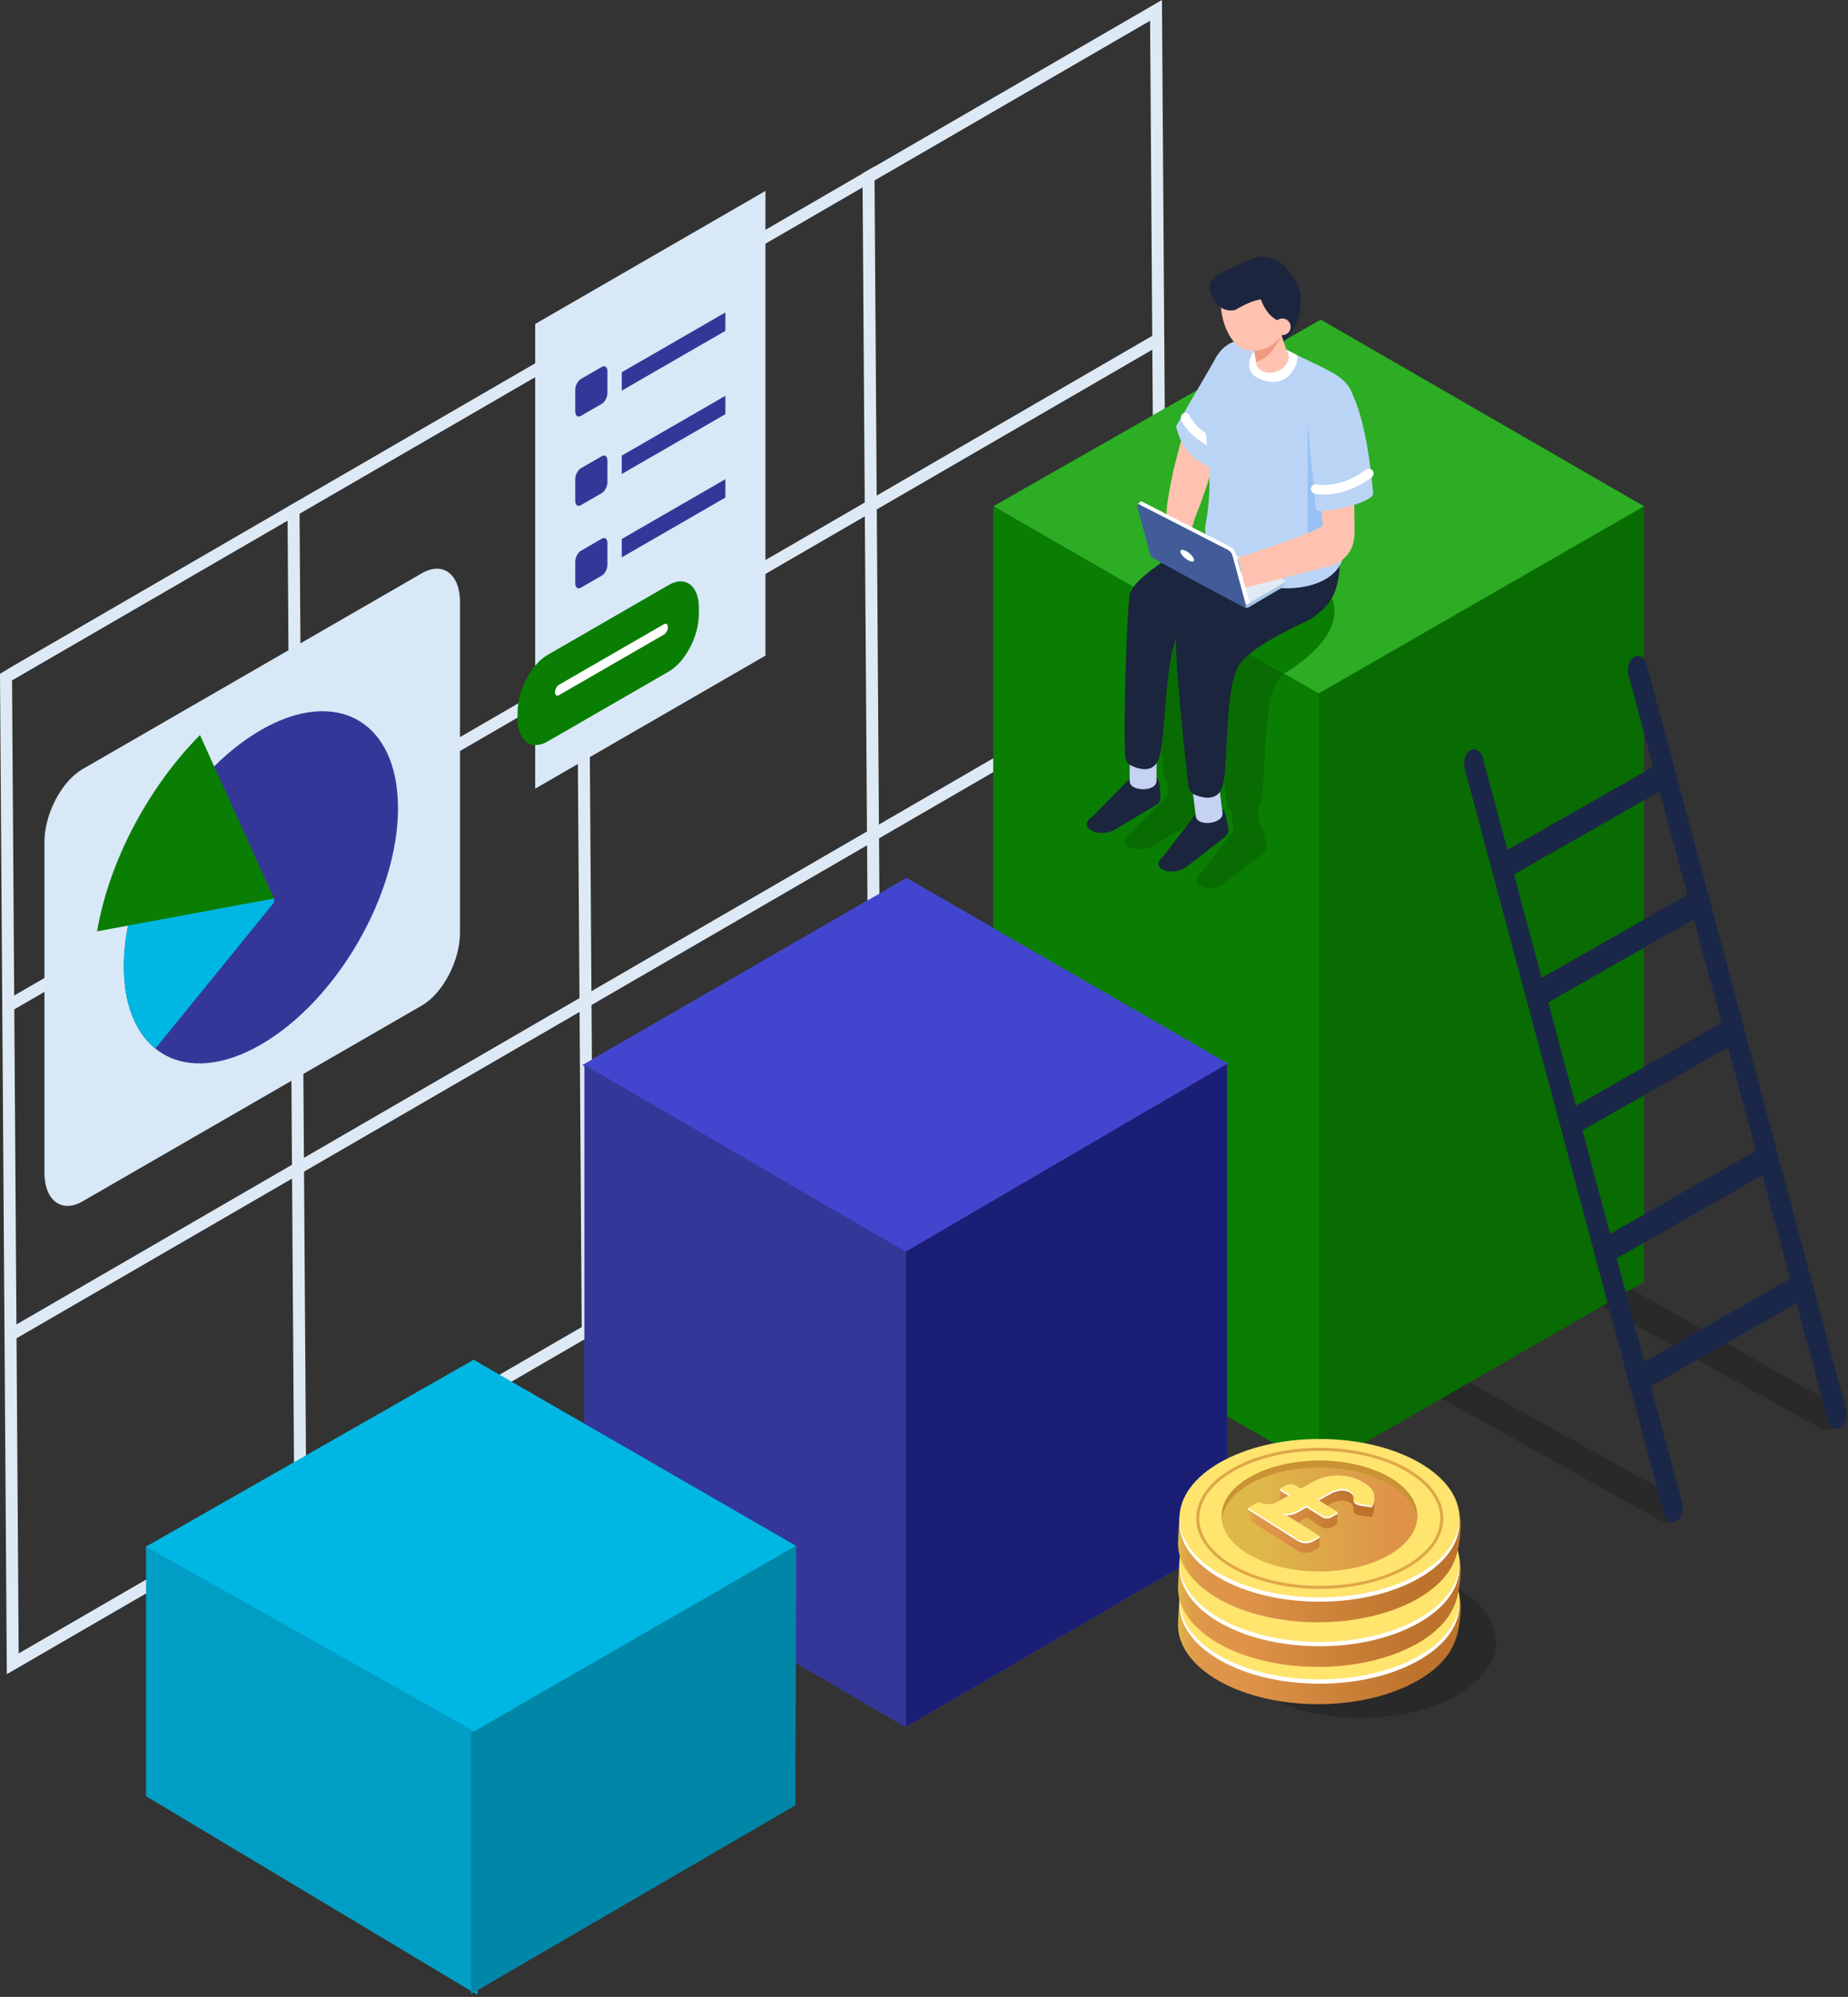 <svg xmlns="http://www.w3.org/2000/svg" xmlns:xlink="http://www.w3.org/1999/xlink" width="582" height="629" viewBox="0 0 582 629">
  <rect x="0" y="0" width="582" height="629" fill="#333333" stroke="none"/>
  <defs>
    <linearGradient id="adm_managementaccounts_1-a" x1="-.001%" x2="100.007%" y1="50.117%" y2="50.117%">
      <stop offset="0%" stop-color="#DEB949"/>
      <stop offset="0%" stop-color="#DEB849"/>
      <stop offset="3%" stop-color="#DEA749"/>
      <stop offset="6%" stop-color="#DE9C49"/>
      <stop offset="11%" stop-color="#DE9549"/>
      <stop offset="24%" stop-color="#DE9349"/>
      <stop offset="84%" stop-color="#BD732B"/>
    </linearGradient>
    <linearGradient id="adm_managementaccounts_1-b" x1="-.001%" x2="100.007%" y1="49.964%" y2="49.964%">
      <stop offset="0%" stop-color="#DEB949"/>
      <stop offset="0%" stop-color="#DEB849"/>
      <stop offset="3%" stop-color="#DEA749"/>
      <stop offset="6%" stop-color="#DE9C49"/>
      <stop offset="11%" stop-color="#DE9549"/>
      <stop offset="24%" stop-color="#DE9349"/>
      <stop offset="84%" stop-color="#BD732B"/>
    </linearGradient>
    <linearGradient id="adm_managementaccounts_1-c" x1="-.001%" x2="100.007%" y1="50%" y2="50%">
      <stop offset="0%" stop-color="#DEB949"/>
      <stop offset="0%" stop-color="#DEB849"/>
      <stop offset="3%" stop-color="#DEA749"/>
      <stop offset="6%" stop-color="#DE9C49"/>
      <stop offset="11%" stop-color="#DE9549"/>
      <stop offset="24%" stop-color="#DE9349"/>
      <stop offset="84%" stop-color="#BD732B"/>
    </linearGradient>
    <linearGradient id="adm_managementaccounts_1-d" x1="0%" x2="100%" y1="50%" y2="50%">
      <stop offset="17%" stop-color="#DEB949"/>
      <stop offset="88%" stop-color="#DE9349"/>
    </linearGradient>
    <linearGradient id="adm_managementaccounts_1-e" x1="-334.951%" x2="975.405%" y1="50%" y2="50%">
      <stop offset="0%" stop-color="#DEB949"/>
      <stop offset="0%" stop-color="#DEB849"/>
      <stop offset="3%" stop-color="#DEA749"/>
      <stop offset="6%" stop-color="#DE9C49"/>
      <stop offset="11%" stop-color="#DE9549"/>
      <stop offset="24%" stop-color="#DE9349"/>
      <stop offset="84%" stop-color="#BD732B"/>
    </linearGradient>
    <linearGradient id="adm_managementaccounts_1-f" x1="-123.644%" x2="102.683%" y1="49.337%" y2="49.337%">
      <stop offset="0%" stop-color="#DEB949"/>
      <stop offset="0%" stop-color="#DEB849"/>
      <stop offset="3%" stop-color="#DEA749"/>
      <stop offset="6%" stop-color="#DE9C49"/>
      <stop offset="11%" stop-color="#DE9549"/>
      <stop offset="24%" stop-color="#DE9349"/>
      <stop offset="84%" stop-color="#BD732B"/>
    </linearGradient>
    <linearGradient id="adm_managementaccounts_1-g" x1="-64.046%" x2="170%" y1="49.775%" y2="49.775%">
      <stop offset="0%" stop-color="#DEB949"/>
      <stop offset="0%" stop-color="#DEB849"/>
      <stop offset="3%" stop-color="#DEA749"/>
      <stop offset="6%" stop-color="#DE9C49"/>
      <stop offset="11%" stop-color="#DE9549"/>
      <stop offset="24%" stop-color="#DE9349"/>
      <stop offset="84%" stop-color="#BD732B"/>
    </linearGradient>
    <linearGradient id="adm_managementaccounts_1-h" x1="-1.246%" x2="178.87%" y1="50.77%" y2="50.77%">
      <stop offset="0%" stop-color="#DEB949"/>
      <stop offset="0%" stop-color="#DEB849"/>
      <stop offset="3%" stop-color="#DEA749"/>
      <stop offset="6%" stop-color="#DE9C49"/>
      <stop offset="11%" stop-color="#DE9549"/>
      <stop offset="24%" stop-color="#DE9349"/>
      <stop offset="84%" stop-color="#BD732B"/>
    </linearGradient>
    <polygon id="adm_managementaccounts_1-i" points=".107 3.609 3.225 5.572 3.223 2.355 .105 .391"/>
  </defs>
  <g fill="none" fill-rule="evenodd">
    <polygon fill="#4246CF" points="285.24 394.264 386.968 335.126 285.495 276.541 183.385 335.494"/>
    <polygon fill="#4246CF" points="285.24 543.96 386.439 485.006 386.439 335.127 285.24 394.264"/>
    <polygon fill="#4246CF" points="285.24 543.96 184.042 485.006 184.042 335.403 285.24 394.264"/>
    <path fill="#DDEAF5" d="M365.939,0 L303.664,36.103 L275.395,52.491 L275.395,52.421 L271.63,54.605 L271.631,54.673 L212.359,89.035 L184.853,104.981 L184.852,104.935 L181.086,107.119 L181.087,107.163 L94.309,157.472 L94.308,157.449 L90.544,159.632 L90.544,159.655 L31.601,193.826 L3.764,209.963 L-8.52651283e-14,212.256 L0.029,216.497 L0.706,315.76 L1.44,423.725 L2.145,527.341 L96.453,472.666 L186.997,420.176 L186.997,420.175 L277.541,367.684 L277.541,367.683 L368.084,315.193 L368.077,314.095 L367.752,266.368 L367.349,207.228 L366.667,106.867 L365.939,0 Z M275.425,56.842 L333.936,22.921 L362.205,6.533 L362.88,105.795 L276.101,156.104 L275.425,56.842 Z M184.882,109.333 L244.155,74.97 L271.66,59.025 L272.335,158.287 L213.826,192.208 L185.557,208.596 L184.882,109.333 Z M276.131,160.455 L362.909,110.147 L363.585,209.411 L276.806,259.718 L276.131,160.455 Z M94.339,161.824 L181.117,111.515 L181.792,210.778 L95.014,261.086 L94.339,161.824 Z M185.587,212.947 L244.097,179.026 L272.366,162.638 L273.041,261.901 L213.768,296.263 L186.262,312.209 L185.587,212.947 Z M3.793,214.315 L62.737,180.143 L90.574,164.006 L91.249,263.269 L32.738,297.19 L4.47,313.577 L3.793,214.315 Z M276.835,264.071 L363.614,213.762 L364.289,313.024 L277.511,363.332 L276.835,264.071 Z M95.044,265.438 L181.822,215.13 L182.497,314.392 L123.987,348.313 L95.719,364.7 L95.044,265.438 Z M186.292,316.561 L245.565,282.199 L273.071,266.253 L273.746,365.515 L186.968,415.822 L186.292,316.561 Z M4.5,317.93 L47.89,292.775 L91.279,267.62 L91.954,366.882 L5.175,417.19 L4.5,317.93 Z M95.749,369.052 L154.259,335.131 L182.527,318.743 L183.202,418.006 L96.424,468.313 L95.749,369.052 Z M5.205,421.543 L24.064,410.61 L91.983,371.235 L92.659,470.497 L5.881,520.806 L5.205,421.543 Z"/>
    <g transform="translate(13 59.255)">
      <path fill="#096C03" d="M402.3,159.163 L299.841,100.21 L402.968,41.44 L504.76,100.21 L504.76,344.491 L402.38,403.444 L402.3,159.163 Z M402.3,159.163 L402.38,403.444 L299.841,344.491 L299.841,100.302 L402.3,159.163 Z"/>
      <path fill="#D8E8F6" d="M13.001,319.16 L119.865,257.463 C126.469,253.649 131.873,243.325 131.873,234.518 L131.873,130.386 C131.873,121.58 126.469,117.495 119.865,121.308 L13.001,183.006 C6.397,186.819 0.993,197.144 0.993,205.95 L0.993,310.082 C0.993,318.888 6.397,322.973 13.001,319.16"/>
      <path fill="#343798" d="M26,245.16 C26,272.52 45.329,283.54 69.172,269.774 C93.016,256.008 112.345,222.669 112.345,195.308 C112.345,167.948 93.016,156.928 69.172,170.694 C45.329,184.46 26,217.8 26,245.16"/>
      <path fill="#00B7E4" d="M35.921,271.027 C29.726,266.028 26,257.17 26,245.16 C26,237.656 27.462,229.702 30.064,221.825 L50.191,213.528 L73.318,223.761 L73.318,224.998 L35.921,271.027 Z"/>
      <path fill="#0A7E03" d="M73.318,223.761 L17.581,234.098 C21.319,212.063 33.693,188.737 49.978,172.271 L73.318,223.761 Z"/>
      <polygon fill="#D8E8F6" points="228.071 .883 228.071 147.257 155.547 189.159 155.547 42.786"/>
      <polygon fill="#343798" points="182.823 63.785 215.446 44.95 215.446 39.159 182.823 57.994"/>
      <polygon fill="#343798" points="182.823 90.045 215.446 71.21 215.446 65.419 182.823 84.254"/>
      <polygon fill="#343798" points="182.823 116.305 215.446 97.47 215.446 91.679 182.823 110.514"/>
      <path fill="#343798" d="M169.946 71.743L176.524 67.945C177.504 67.379 178.299 65.861 178.299 64.555L178.299 57.666C178.299 56.359 177.505 55.759 176.525 56.325L169.947 60.122C168.967 60.688 168.172 62.206 168.172 63.513L168.172 70.401C168.172 71.708 168.966 72.309 169.946 71.743M169.946 99.865L176.524 96.067C177.504 95.501 178.299 93.983 178.299 92.677L178.299 85.788C178.299 84.481 177.505 83.881 176.525 84.447L169.947 88.244C168.967 88.81 168.172 90.328 168.172 91.635L168.172 98.524C168.172 99.83 168.966 100.431 169.946 99.865M169.946 125.853L176.524 122.055C177.504 121.489 178.299 119.971 178.299 118.665L178.299 111.776C178.299 110.469 177.505 109.869 176.525 110.435L169.947 114.232C168.967 114.798 168.172 116.316 168.172 117.623L168.172 124.511C168.172 125.818 168.966 126.419 169.946 125.853"/>
      <path fill="#0A7E03" d="M159.474,174.291 L197.637,152.257 C202.841,149.253 207.099,141.117 207.099,134.178 L207.099,132.145 C207.099,125.207 202.841,121.988 197.637,124.993 L159.474,147.026 C154.269,150.031 150.011,158.166 150.012,165.105 L150.012,167.138 C150.012,174.077 154.27,177.295 159.474,174.291"/>
      <path fill="#FFF" d="M163.01,159.732 L196.13,140.61 C196.805,140.22 197.358,139.164 197.358,138.263 C197.358,137.362 196.805,136.944 196.13,137.335 L163.01,156.456 C162.335,156.846 161.782,157.902 161.782,158.803 C161.782,159.704 162.335,160.122 163.01,159.732"/>
      <polygon fill="#096C03" points="504.76 100.21 504.76 344.491 402.38 403.444 402.3 158.716"/>
      <polygon fill="#0A7E03" points="402.3 159.163 402.38 403.444 299.841 344.491 299.841 100.302"/>
      <path fill="#096C03" d="M351.187,134.226 C350.225,140.355 352.697,175.753 353.313,184.28 C353.387,185.299 353.905,186.226 354.716,186.811 L354.716,191.388 C354.646,191.424 354.56,191.455 354.497,191.494 L342.869,203.31 C340.798,204.542 340.593,206.384 342.415,207.403 L342.93,207.692 C344.751,208.711 347.935,208.537 350.005,207.305 L362.3,199.99 C364.371,198.759 364.668,198.264 364.255,194.884 L364.049,192.532 C363.993,191.877 363.666,191.296 363.181,190.905 L363.181,186.348 C363.536,185.833 363.844,185.208 364.077,184.422 C366.059,177.727 365.653,156.517 369.368,146.963 C368.881,154.107 372.317,185.47 373.222,193.534 C373.333,194.528 373.87,195.398 374.663,195.96 L375.481,202.499 C375.416,202.544 375.334,202.586 375.276,202.632 L365.205,215.801 C363.303,217.28 363.329,219.133 365.262,219.918 L365.81,220.141 C367.744,220.926 370.88,220.358 372.783,218.879 L384.074,210.095 C385.975,208.615 386.209,208.088 385.379,204.785 L384.884,202.476 C384.747,201.834 384.35,201.298 383.821,200.97 L383.124,195.394 C383.495,194.875 383.809,194.238 384.032,193.429 C385.994,186.288 384.373,162.184 389.421,155.086 C389.928,154.374 390.583,153.645 391.387,152.894 L353.165,130.936 C352.055,132.136 351.339,133.252 351.187,134.226"/>
      <polygon fill="#2CAD24" points="402.3 159.163 504.76 100.21 402.968 41.44 299.841 100.21"/>
      <polygon fill="#4246CF" points="272.24 335.01 373.969 275.872 272.495 217.286 170.386 276.24"/>
      <polygon fill="#1B1E75" points="272.24 484.705 373.44 425.751 373.44 275.872 272.24 335.009"/>
      <polygon fill="#343798" points="272.24 484.705 171.042 425.751 171.042 276.148 272.24 335.009"/>
      <path fill="#00B7E4" d="M237.631,427.672 L237.482,509.33 L137.309,567.622 L137.309,569 L136.143,568.301 L135.371,568.75 L135.371,567.838 L33.043,506.497 L33.043,427.918 L136.158,369.086 L237.631,427.672 Z"/>
      <path fill="#000" fill-opacity=".2" d="M449.717 376.13L514.113 412.082C516.555 413.444 517.532 416.229 516.286 418.269 515.039 420.309 512.022 420.864 509.58 419.501L440.945 381.195 449.717 376.13zM491.286 352.13L500.686 346.703 564.289 382.924C566.73 384.287 567.708 387.071 566.461 389.111 565.215 391.151 562.197 391.706 559.756 390.343L491.286 352.13z"/>
      <path fill="#1A2749" d="M504.866,369.675 L496.152,337.092 L542.026,310.938 L550.739,343.521 L504.866,369.675 Z M485.373,296.784 L531.247,270.63 L539.96,303.212 L494.086,329.368 L485.373,296.784 Z M474.594,256.476 L520.467,230.321 L529.18,262.904 L483.306,289.06 L474.594,256.476 Z M509.687,190.013 L518.401,222.596 L472.527,248.751 L463.813,216.168 L509.687,190.013 Z M448.306,182.933 L510.992,417.337 C511.604,419.627 513.304,420.817 514.769,419.981 L515.184,419.745 C516.65,418.909 517.348,416.351 516.735,414.062 L506.931,377.401 L552.805,351.245 L562.609,387.906 C563.221,390.197 564.922,391.387 566.387,390.551 L566.803,390.315 C568.267,389.479 568.966,386.923 568.353,384.632 L557.922,345.623 L557.111,342.592 L547.142,305.317 L547.141,305.315 L546.725,303.759 L535.593,262.128 L535.552,261.978 L525.37,223.901 L524.772,221.669 L514.804,184.392 L513.993,181.362 L505.667,150.228 C505.054,147.939 503.355,146.749 501.889,147.583 L501.474,147.821 C500.009,148.655 499.311,151.213 499.924,153.502 L507.622,182.288 L461.748,208.445 L454.05,179.657 C453.437,177.368 451.737,176.178 450.272,177.012 L449.856,177.25 C448.391,178.085 447.693,180.643 448.306,182.933 L448.306,182.933 Z"/>
      <path fill="#0A7E03" d="M391.387,152.894 C391.387,152.894 411.524,141.887 406.469,129.046 C401.413,116.205 380.575,146.662 380.575,146.662 L391.387,152.894 Z"/>
      <path fill="#1B253E" d="M371.73 134.517C373.501 134.517 408.949 147.297 408.916 117.938 408.882 88.579 363.663 122.1 363.663 122.1L371.73 134.517zM330.922 198.095L342.55 186.278C344.118 185.345 347.668 184.912 350.088 185.2 351.175 185.329 352.008 186.227 352.103 187.316L352.308 189.668C352.721 193.049 352.424 193.543 350.354 194.775L338.059 202.09C335.987 203.321 332.804 203.495 330.984 202.476L330.467 202.188C328.647 201.168 328.851 199.327 330.922 198.095"/>
      <path fill="#C6D2F2" d="M351.234,186.74 C351.234,190.22 342.769,190.22 342.769,186.74 L342.769,175.429 L351.234,175.429 L351.234,186.74 Z"/>
      <path fill="#1B253E" d="M353.258,210.586 L363.329,197.417 C364.77,196.296 368.238,195.426 370.676,195.411 C371.77,195.404 372.708,196.192 372.938,197.261 L373.433,199.569 C374.263,202.872 374.029,203.4 372.127,204.879 L360.835,213.664 C358.934,215.143 355.796,215.711 353.863,214.925 L353.316,214.703 C351.382,213.918 351.357,212.065 353.258,210.586"/>
      <path fill="#C6D2F2" d="M372.004,196.797 C372.437,200.25 364.036,201.301 363.605,197.848 L362.2,186.625 L370.6,185.574 L372.004,196.797 Z"/>
      <path fill="#1B253E" d="M370.067,107.732 C370.067,107.732 343.863,121.143 342.769,128.122 C341.807,134.251 340.75,170.537 341.366,179.064 C341.454,180.285 342.173,181.379 343.279,181.905 C345.875,183.141 350.564,184.495 352.13,179.206 C354.338,171.747 353.578,146.256 358.861,138.961 C364.143,131.667 390.362,121.374 390.362,121.374 L370.067,107.732 Z"/>
      <path fill="#1B253E" d="M387.654,119.899 C387.654,119.899 358.336,134.516 357.474,141.162 C356.722,146.963 360.342,180.01 361.274,188.319 C361.418,189.597 362.258,190.678 363.455,191.151 C366.124,192.205 370.718,193.183 372.084,188.213 C374.046,181.072 372.425,156.968 377.474,149.871 C380.213,146.021 387.256,141.67 399.277,135.996 C404.773,133.402 408.712,122.598 402.031,121.742 L387.654,119.899 Z"/>
      <path fill="#FFC2B0" d="M362.223,67.019 L356.632,88.457 C356.151,91.005 355.285,94.721 354.657,99.084 C353.683,105.855 355.629,113.233 359.779,118.325 C359.779,118.325 361.768,107.829 363.742,102.89 C367.205,94.218 370.051,84.005 370.04,83.656 C370.025,83.1 362.223,67.019 362.223,67.019"/>
      <path fill="#BAD4F5" d="M370.518,52.462 L357.367,75.055 C359.164,82.236 363.056,85.891 367.972,87.819 L372.151,59.902 L370.518,52.462 Z"/>
      <path stroke="#FFF" stroke-linecap="round" stroke-linejoin="round" stroke-width="3" d="M360.357,72.322 C360.357,72.322 362.469,78.564 374.267,82.6"/>
      <path fill="#BAD4F5" d="M366.568,106.688 C368.595,95.571 368.151,88.786 366.316,73.44 C366.316,52.192 372.787,44.289 386.173,49.173 L391.704,50.642 C407.861,59.346 416.066,58.909 413.176,76.007 L410.347,113.488 C410.347,132.783 365.539,129.371 366.568,106.688"/>
      <path fill="#1B253E" d="M384.08,49.328 C384.08,49.328 386.193,51.28 387.262,51.503 C388.329,51.725 399.815,42.445 395.659,32.038 C393.026,25.448 380.572,30.61 380.572,30.61 L384.08,49.328 Z"/>
      <path fill="#FFC2B0" d="M387.872,58.42 L387.229,58.529 C385.059,58.898 382.983,57.424 382.615,55.254 L380.537,43.021 C380.169,40.851 381.643,38.774 383.812,38.405 L384.455,38.296 C386.624,37.928 388.701,39.401 389.069,41.571 L392.794,53.033 C393.162,55.203 390.042,58.051 387.872,58.42"/>
      <path fill="#F09A82" d="M381.936,51.258 C381.936,51.258 387.192,51.371 390.618,46.336 C390.618,46.336 387.31,54.021 382.516,54.678 L381.936,51.258 Z"/>
      <path fill="#FFC2B0" d="M385.874,45.175 C384.655,51.019 380.52,52.944 376.638,49.475 C372.756,46.007 370.596,38.458 371.814,32.614 C373.033,26.77 377.169,24.846 381.051,28.314 C384.934,31.782 387.093,39.331 385.874,45.175"/>
      <path fill="#FFC2B0" d="M391.77,42.913 C390.551,48.756 384.57,51.28 380.688,47.811 C376.805,44.343 374.646,36.793 375.865,30.95 C377.083,25.106 381.218,23.182 385.101,26.65 C388.983,30.119 392.989,37.069 391.77,42.913"/>
      <path fill="#1B253E" d="M383.178,30.661 C383.178,30.661 383.775,41.716 392.78,42.696 C392.78,42.696 401.526,35.461 392.646,26.221 C384.819,18.077 375.945,26.777 375.945,26.777 L383.178,30.661 Z"/>
      <path fill="#21DED5" d="M371.487,35.396 C371.487,35.396 373.696,31.07 379.733,30.436 L375.944,26.777 C375.944,26.777 371.203,26.753 371.487,35.396"/>
      <path fill="#1B253E" d="M388.749,36.272 C386.3,33.923 381.934,34.855 376.07,38.352 C370.34,39.688 368.413,33.197 368.413,33.197 C366.896,29.82 368.965,27.829 372.342,26.313 L381.136,22.363 C386.105,20.099 391.872,23.524 393.389,26.901 L393.728,27.441 C395.244,30.818 392.126,34.756 388.749,36.272"/>
      <path fill="#FFC2B0" d="M393.427,44.226 C393.131,45.647 391.74,46.559 390.319,46.262 C388.898,45.966 387.986,44.574 388.282,43.153 C388.578,41.732 389.97,40.821 391.391,41.117 C392.812,41.413 393.724,42.805 393.427,44.226"/>
      <path fill="#FFF" d="M381.936,51.258 C381.936,51.258 377.496,57.457 383.758,60.122 C393.68,64.343 396.761,53.112 395.214,52.462 L392.082,50.844 C392.082,50.844 394.246,53.931 391.089,56.589 C388.756,58.554 384.564,58.976 382.762,55.901 L381.936,51.258 Z"/>
      <polygon fill="#98C1F5" points="398.827 73.44 398.827 109.83 405.545 105.888"/>
      <path fill="#A8C4E5" d="M391.59,123.966 L388.486,122.871 L388.121,122.505 L387.887,122.09 L364.5,109.928 C364.219,109.781 363.752,109.8 363.464,109.969 L354.534,115.206 L354.519,115.059 L352.835,115.734 L352.91,116.427 L352.923,116.427 C352.952,116.496 353.014,116.558 353.11,116.608 L377.446,129.262 C377.479,129.28 377.497,129.311 377.51,129.357 C378.019,131.22 378.867,132.888 380.457,131.921 L390.345,126.093 C391.13,125.662 391.597,124.865 391.59,123.966"/>
      <path fill="#E1EAF4" d="M378.442,131.197 L350.417,116.624 C350.091,116.455 350.098,116.158 350.43,115.963 L362.339,108.98 C362.672,108.785 363.21,108.763 363.534,108.932 L391.559,123.506 C391.883,123.674 391.878,123.971 391.545,124.166 L379.635,131.15 C379.303,131.344 378.766,131.366 378.442,131.197"/>
      <path fill="#A8C4E5" d="M379.227,121.811 L372.444,118.284 C372.366,118.243 372.367,118.171 372.448,118.124 L375.33,116.434 C375.411,116.387 375.54,116.382 375.619,116.422 L382.401,119.949 C382.48,119.99 382.478,120.062 382.398,120.109 L379.515,121.799 C379.435,121.847 379.305,121.852 379.227,121.811"/>
      <path fill="#FFF" d="M375.983,114.797 C375.803,114.132 375.172,113.345 374.574,113.039 L346.774,98.797 C346.527,98.67 346.325,98.647 346.184,98.709 L346.182,98.708 L346.179,98.711 C346.129,98.734 346.087,98.767 346.054,98.811 L345.28,99.682 L346.063,99.615 L350.233,115.015 C350.414,115.679 351.045,116.466 351.642,116.773 L377.929,130.24 L378.824,131.1 L378.947,131.311 C379.46,131.415 380.574,130.6 380.574,130.6 L375.983,114.797 Z"/>
      <path fill="#425B99" d="M378.612,131.944 C378.612,131.944 349.584,116.609 349.403,115.944 L345.187,100.374 C345.007,99.71 345.346,99.42 345.944,99.726 L373.744,113.968 C374.342,114.275 374.973,115.062 375.153,115.726 L379.37,131.296 C379.549,131.961 379.211,132.251 378.612,131.944"/>
      <path fill="#FFF" d="M363.022,116.869 C363.247,117.696 362.481,117.882 361.312,117.283 C360.143,116.684 359.014,115.528 358.791,114.701 C358.567,113.874 359.333,113.689 360.501,114.287 C361.669,114.886 362.798,116.042 363.022,116.869"/>
      <path fill="#FFC2B0" d="M399.926,73.44 L403.609,106.054 C403.752,107.799 376.935,116.395 376.935,116.395 L379.193,125.845 L406.621,118.825 C413.871,115.785 413.682,110.24 413.6,105.686 L413.091,77.424 L399.926,73.44 Z"/>
      <path fill="#BAD4F5" d="M399.11,77.007 L401.423,101.165 C402.106,103.165 420.149,99.041 419.439,96.053 C419.314,95.526 417.454,66.579 409.356,59.967 C402.779,54.596 397.508,65.865 399.11,77.007"/>
      <path stroke="#FFF" stroke-linecap="round" stroke-linejoin="round" stroke-width="3" d="M401.372,94.766 C401.372,94.766 408.849,96.704 418.111,89.896"/>
      <g transform="translate(358 394)">
        <ellipse cx="57.609" cy="63.85" fill="#000" fill-rule="nonzero" opacity=".2" rx="42.49" ry="24.04"/>
        <path fill="url(#adm_managementaccounts_1-a)" fill-rule="nonzero" d="M88.999,52.06 C89.309,53.74 88.439,60.8 87.609,62.6 C85.949,68.34 80.769,73.79 72.219,77.8 C53.459,86.59 25.659,85.11 10.129,74.5 C2.889,69.5 -0.401,63.5 0.039,57.5 C-0.031,56.94 0.539,49.56 0.539,49.56 C1.283,47.367 2.429,45.333 3.919,43.56 C6.559,39.77 10.919,36.28 16.809,33.49 C35.569,24.7 63.369,26.18 78.899,36.79 C85.439,41.34 88.749,46.72 88.999,52.06 Z"/>
        <ellipse cx="44.559" cy="52.14" fill="#FFF" fill-rule="nonzero" rx="44.1" ry="24.95"/>
        <ellipse cx="44.559" cy="50.78" fill="#FFE46E" fill-rule="nonzero" rx="44.1" ry="24.95"/>
        <path fill="url(#adm_managementaccounts_1-b)" fill-rule="nonzero" d="M88.999,40.3 C89.309,41.98 88.439,49.04 87.609,50.84 C85.909,56.58 80.769,62.06 72.219,66.06 C53.459,74.85 25.659,73.37 10.129,62.76 C2.889,57.82 -0.401,51.76 0.039,45.81 C-0.031,45.25 0.539,37.87 0.539,37.87 C1.283,35.677 2.429,33.643 3.919,31.87 C6.559,28.08 10.919,24.59 16.809,21.8 C35.569,13.01 63.369,14.49 78.899,25.1 C85.439,29.54 88.749,34.92 88.999,40.3 Z"/>
        <ellipse cx="44.559" cy="40.34" fill="#FFF" fill-rule="nonzero" rx="44.1" ry="24.95"/>
        <ellipse cx="44.559" cy="38.98" fill="#FFE46E" fill-rule="nonzero" rx="44.1" ry="24.95"/>
        <path fill="url(#adm_managementaccounts_1-c)" fill-rule="nonzero" d="M88.999,26.27 C89.309,27.95 88.439,35.01 87.609,36.81 C85.949,42.55 80.769,48 72.219,52.01 C53.459,60.8 25.659,59.32 10.129,48.71 C2.889,43.77 -0.401,37.71 0.039,31.76 C-0.031,31.2 0.539,23.82 0.539,23.82 C1.283,21.627 2.429,19.593 3.919,17.82 C6.559,14.03 10.919,10.54 16.809,7.75 C35.569,-1.04 63.369,0.44 78.899,11.05 C85.439,15.51 88.749,20.89 88.999,26.27 Z"/>
        <ellipse cx="44.559" cy="26.31" fill="#FFF" fill-rule="nonzero" rx="44.1" ry="24.95"/>
        <ellipse cx="44.559" cy="24.95" fill="#FFE46E" fill-rule="nonzero" rx="44.1" ry="24.95"/>
        <ellipse cx="44.529" cy="24.3" fill="url(#adm_managementaccounts_1-d)" fill-rule="nonzero" rx="30.83" ry="17.44"/>
        <ellipse cx="44.649" cy="25" stroke="#DEA749" stroke-width=".94" rx="38.43" ry="21.74"/>
        <path fill="#C99334" fill-rule="nonzero" d="M24.909,13 C38.029,6.86 57.459,7.89 68.309,15.31 C72.639,18.26 74.949,21.79 75.309,25.31 C75.769,21.05 73.479,16.68 68.309,13.13 C57.459,5.71 38.029,4.68 24.909,10.83 C17.019,14.52 13.219,19.97 13.799,25.34 C14.259,20.73 18.029,16.21 24.909,13 Z"/>
        <polygon fill="url(#adm_managementaccounts_1-e)" fill-rule="nonzero" points="35.229 21.33 35.219 18.16 32.139 16.21 32.149 19.39"/>
        <path fill="url(#adm_managementaccounts_1-f)" fill-rule="nonzero" d="M61.799,18.82 C61.797,19.13 61.761,19.439 61.689,19.74 C61.625,19.99 61.542,20.234 61.439,20.47 C61.365,20.662 61.278,20.849 61.179,21.03 C61.113,21.193 61.033,21.351 60.939,21.5 L60.939,21.5 L57.509,20.98 C57.245,20.927 56.984,20.857 56.729,20.77 L56.619,20.77 C56.4,20.69 56.189,20.59 55.989,20.47 C55.611,20.266 55.351,19.895 55.289,19.47 L55.289,18.83 C55.297,18.525 55.253,18.22 55.159,17.93 C54.977,17.504 54.656,17.151 54.249,16.93 C54.006,16.774 53.748,16.644 53.479,16.54 L53.419,16.54 L52.989,16.4 L52.859,16.4 L52.789,16.4 L52.649,16.4 L52.339,16.35 L52.069,16.35 L51.249,16.35 L50.969,16.35 L50.519,16.44 L50.389,16.44 L50.389,16.44 C50.141,16.491 49.897,16.562 49.659,16.65 L49.449,16.72 C49.238,16.792 49.031,16.876 48.829,16.97 L48.599,17.07 C48.319,17.196 48.045,17.336 47.779,17.49 L43.909,19.55 L43.909,22.73 L47.719,20.6 C47.985,20.446 48.259,20.306 48.539,20.18 L48.779,20.07 C48.979,19.98 49.189,19.9 49.389,19.83 L49.599,19.76 C49.859,19.67 50.119,19.6 50.369,19.54 L50.509,19.54 C50.746,19.486 50.987,19.446 51.229,19.42 C51.499,19.405 51.769,19.405 52.039,19.42 L52.039,19.42 C52.281,19.434 52.522,19.467 52.759,19.52 L52.839,19.52 C53.047,19.572 53.251,19.638 53.449,19.72 C53.717,19.822 53.975,19.95 54.219,20.1 C54.623,20.325 54.943,20.676 55.129,21.1 C55.19,21.298 55.227,21.503 55.239,21.71 L55.239,22.49 C55.252,22.973 55.528,23.41 55.959,23.63 C56.138,23.743 56.33,23.837 56.529,23.91 L56.589,23.91 L56.699,23.91 L57.009,24.01 L57.489,24.12 L60.909,24.64 L61.029,24.45 C61.079,24.36 61.109,24.26 61.159,24.17 C61.209,24.08 61.339,23.8 61.409,23.61 C61.433,23.572 61.453,23.532 61.469,23.49 C61.546,23.291 61.609,23.087 61.659,22.88 C61.664,22.82 61.664,22.76 61.659,22.7 C61.702,22.486 61.725,22.268 61.729,22.05 L61.729,18.78 L61.799,18.82 Z"/>
        <path fill="url(#adm_managementaccounts_1-g)" fill-rule="nonzero" d="M48.149,24.69 C47.957,24.79 47.751,24.86 47.539,24.9 C47.298,24.943 47.053,24.959 46.809,24.95 C46.555,24.944 46.303,24.907 46.059,24.84 C45.815,24.781 45.582,24.683 45.369,24.55 L40.489,21.48 L37.749,23.06 C37.411,23.248 37.06,23.411 36.699,23.55 L36.329,23.66 C36.047,23.756 35.76,23.837 35.469,23.9 C35.119,23.97 34.749,24.02 34.389,24.06 L33.969,24.06 C33.609,24.06 33.249,24.12 32.869,24.12 L32.869,27.3 C33.119,27.3 33.359,27.3 33.599,27.3 C33.839,27.3 33.839,27.3 33.959,27.3 L34.379,27.3 L34.649,27.3 C34.919,27.3 35.189,27.22 35.459,27.17 L35.689,27.12 C35.909,27.07 36.119,26.99 36.329,26.93 L36.689,26.82 C37.05,26.681 37.401,26.518 37.739,26.33 L40.489,24.79 L45.359,27.87 C45.493,27.952 45.633,28.022 45.779,28.08 L46.019,28.15 L46.019,28.15 L46.229,28.15 L46.429,28.15 L46.639,28.15 L47.079,28.15 L47.309,28.15 L47.479,28.15 L47.589,28.15 C47.762,28.107 47.93,28.043 48.089,27.96 L50.169,26.79 L50.169,23.61 L48.149,24.69 Z"/>
        <path fill="url(#adm_managementaccounts_1-h)" fill-rule="nonzero" d="M42.329,32.29 C42.028,32.444 41.709,32.559 41.379,32.63 C41.204,32.671 41.027,32.701 40.849,32.72 L40.709,32.72 C40.542,32.73 40.375,32.73 40.209,32.72 L39.639,32.72 L39.589,32.72 C39.39,32.694 39.193,32.657 38.999,32.61 C38.814,32.57 38.633,32.513 38.459,32.44 C38.261,32.363 38.071,32.269 37.889,32.16 L22.069,22.16 L22.069,25.34 L37.889,35.34 C38.071,35.449 38.261,35.543 38.459,35.62 L38.459,35.62 L38.819,35.74 L38.969,35.74 L39.199,35.79 L39.519,35.79 L39.619,35.79 L39.839,35.79 L40.459,35.79 L40.679,35.79 L40.909,35.79 L41.369,35.71 C41.699,35.637 42.018,35.523 42.319,35.37 L44.549,34.12 L44.549,31.06 L42.329,32.29 Z"/>
        <path fill="#FFF" fill-rule="nonzero" d="M61.699,17.46 C61.529,16.798 61.208,16.185 60.759,15.67 C60.169,14.987 59.474,14.402 58.699,13.94 C57.406,13.116 55.992,12.498 54.509,12.11 C53.108,11.745 51.666,11.563 50.219,11.57 C48.831,11.582 47.45,11.77 46.109,12.13 C44.832,12.469 43.602,12.966 42.449,13.61 L38.649,15.74 L37.259,14.86 C36.73,14.515 36.11,14.337 35.479,14.35 C34.903,14.356 34.337,14.5 33.829,14.77 L32.139,15.77 L32.139,16.26 L34.809,17.94 L31.029,20.06 C30.602,20.297 30.139,20.462 29.659,20.55 C29.178,20.639 28.687,20.67 28.199,20.64 C27.703,20.607 27.211,20.53 26.729,20.41 C26.258,20.285 25.796,20.124 25.349,19.93 L22.069,21.76 L22.069,22.26 L37.889,32.26 C38.23,32.473 38.606,32.625 38.999,32.71 C39.394,32.811 39.801,32.858 40.209,32.85 C40.602,32.848 40.995,32.804 41.379,32.72 C41.709,32.649 42.028,32.534 42.329,32.38 L44.569,31.13 L44.569,30.63 L36.239,25.39 C35.718,25.062 35.181,24.762 34.629,24.49 C34.389,24.37 34.119,24.26 33.859,24.15 C34.409,24.1 34.949,24.04 35.469,23.94 C36.269,23.785 37.039,23.502 37.749,23.1 L40.489,21.57 L45.369,24.64 C45.582,24.773 45.815,24.871 46.059,24.93 C46.303,24.997 46.555,25.034 46.809,25.04 C47.053,25.049 47.298,25.033 47.539,24.99 C47.751,24.95 47.957,24.88 48.149,24.78 L50.229,23.61 L50.229,23.06 L44.339,19.35 L47.739,17.45 C48.811,16.808 50.008,16.399 51.249,16.25 C52.3,16.145 53.356,16.395 54.249,16.96 C54.656,17.181 54.977,17.534 55.159,17.96 C55.222,18.144 55.262,18.336 55.279,18.53 C55.279,18.61 55.279,18.67 55.279,18.76 L55.279,18.76 C55.288,18.92 55.288,19.08 55.279,19.24 C55.249,19.76 55.532,20.248 55.999,20.48 C56.468,20.755 56.983,20.941 57.519,21.03 L60.949,21.55 C61.286,21.004 61.539,20.411 61.699,19.79 C61.785,19.413 61.812,19.025 61.779,18.64 C61.818,18.245 61.791,17.846 61.699,17.46 L61.699,17.46 Z"/>
        <path fill="#FFE46E" fill-rule="nonzero" d="M58.699,13.94 C59.474,14.402 60.169,14.987 60.759,15.67 C61.208,16.185 61.529,16.798 61.699,17.46 C61.839,18.048 61.839,18.662 61.699,19.25 C61.529,19.89 61.263,20.5 60.909,21.06 L57.479,20.53 C56.944,20.444 56.429,20.261 55.959,19.99 C55.496,19.755 55.217,19.268 55.249,18.75 C55.293,18.313 55.252,17.872 55.129,17.45 C54.944,17.025 54.624,16.674 54.219,16.45 C53.323,15.893 52.269,15.647 51.219,15.75 C49.978,15.895 48.782,16.3 47.709,16.94 L43.909,19.06 L50.219,23.06 L48.139,24.22 C47.949,24.324 47.743,24.395 47.529,24.43 C47.289,24.481 47.044,24.501 46.799,24.49 C46.545,24.484 46.293,24.447 46.049,24.38 C45.806,24.313 45.574,24.212 45.359,24.08 L40.479,21.01 L37.739,22.55 C37.027,22.944 36.258,23.224 35.459,23.38 C34.602,23.549 33.732,23.639 32.859,23.65 C33.479,23.89 34.069,24.16 34.619,24.43 C35.171,24.702 35.708,25.002 36.229,25.33 L44.559,30.57 L42.319,31.82 C42.021,31.982 41.701,32.1 41.369,32.17 C40.984,32.249 40.592,32.293 40.199,32.3 C39.791,32.303 39.385,32.256 38.989,32.16 C38.597,32.07 38.222,31.919 37.879,31.71 L22.059,21.71 L25.339,19.88 C25.786,20.074 26.248,20.235 26.719,20.36 C27.201,20.48 27.693,20.557 28.189,20.59 C28.677,20.62 29.168,20.589 29.649,20.5 C30.129,20.412 30.592,20.247 31.019,20.01 L35.209,17.66 L32.129,15.72 L33.819,14.72 C34.327,14.45 34.893,14.306 35.469,14.3 C36.1,14.287 36.72,14.465 37.249,14.81 L38.639,15.69 L42.439,13.56 C43.592,12.916 44.822,12.419 46.099,12.08 C47.44,11.72 48.821,11.532 50.209,11.52 C51.656,11.513 53.098,11.695 54.499,12.06 C55.989,12.463 57.406,13.097 58.699,13.94 L58.699,13.94 Z"/>
      </g>
    </g>
    <g transform="translate(424 506.255)">
      <mask id="adm_managementaccounts_1-j" fill="#fff">
        <use xlink:href="#adm_managementaccounts_1-i"/>
      </mask>
      <polygon points=".107 3.609 3.225 5.572 3.223 2.355 .105 .391" mask="url(#adm_managementaccounts_1-j)"/>
    </g>
    <polygon fill="#00B7E4" points="148.52 545.88 250.631 486.927 149.158 428.341 46.043 487.173"/>
    <polygon fill="#009EC4" points="150.309 628.255 46.043 565.752 46.043 487.173 150.309 545.88"/>
    <polygon fill="#0086A6" points="148.371 628.005 148.371 545.88 250.631 486.927 250.482 568.585"/>
  </g>
</svg>
